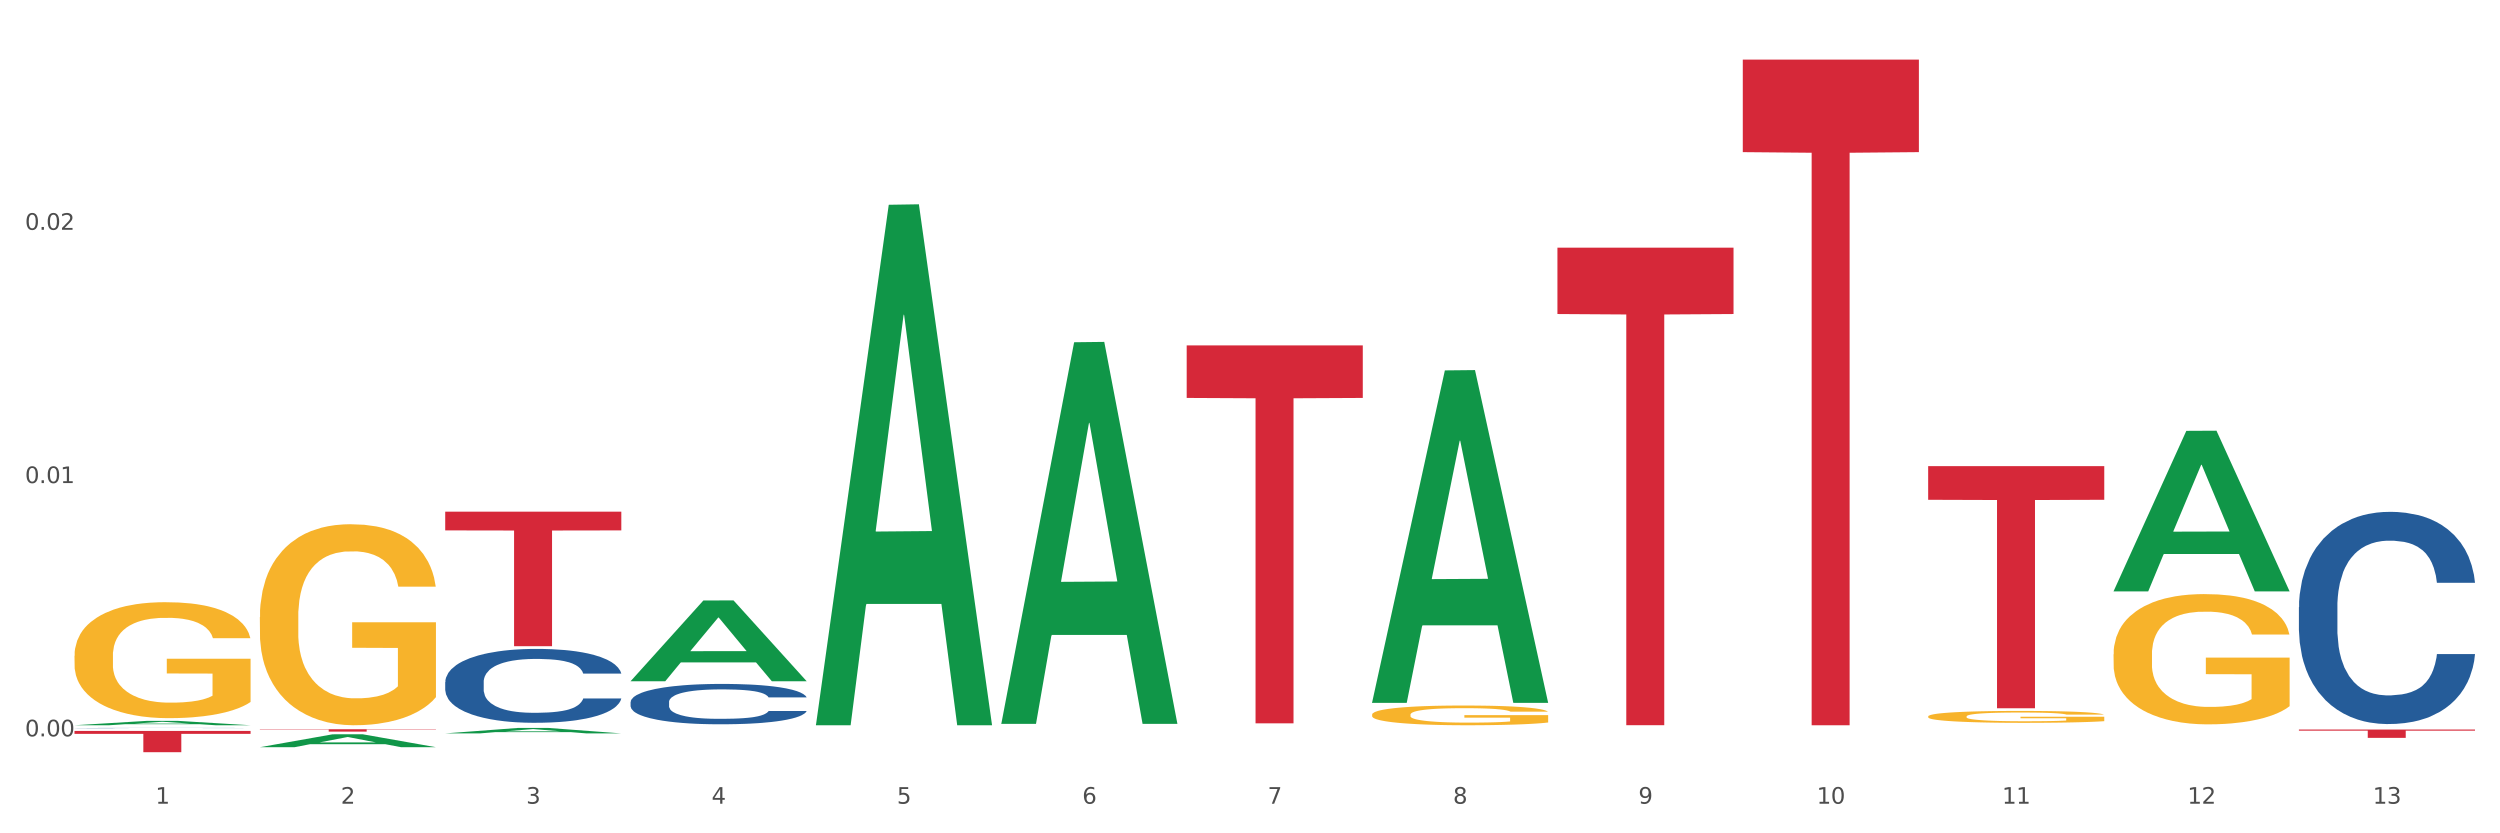 <?xml version="1.0" encoding="utf-8" standalone="no"?>
<!DOCTYPE svg PUBLIC "-//W3C//DTD SVG 1.1//EN"
  "http://www.w3.org/Graphics/SVG/1.1/DTD/svg11.dtd">
<svg xmlns:xlink="http://www.w3.org/1999/xlink" width="1080pt" height="360pt" viewBox="0 0 1080 360" xmlns="http://www.w3.org/2000/svg" version="1.1">
 <rect x="0" y="0" width="1080" height="360" fill="#333333" stroke="none"/>
 <defs>
  <style type="text/css">*{stroke-linejoin: round; stroke-linecap: butt}</style>
 </defs>
 <g id="figure_1">
  <g id="patch_1">
   <path d="M 0 360 
L 1080 360 
L 1080 0 
L 0 0 
z
" style="fill: #ffffff; stroke: #ffffff; stroke-linejoin: miter"/>
  </g>
  <g id="axes_1">
   <g id="matplotlib.axis_1">
    <g id="xtick_1">
     <g id="text_1">
      <!-- 1 -->
      <g style="fill: #4d4d4d" transform="translate(67.159 347.204) scale(0.096 -0.096)">
       <defs>
        <path id="DejaVuSans-31" d="M 794 531 
L 1825 531 
L 1825 4091 
L 703 3866 
L 703 4441 
L 1819 4666 
L 2450 4666 
L 2450 531 
L 3481 531 
L 3481 0 
L 794 0 
L 794 531 
z
" transform="scale(0.016)"/>
       </defs>
       <use xlink:href="#DejaVuSans-31"/>
      </g>
     </g>
    </g>
    <g id="xtick_2">
     <g id="text_2">
      <!-- 2 -->
      <g style="fill: #4d4d4d" transform="translate(147.238 347.204) scale(0.096 -0.096)">
       <defs>
        <path id="DejaVuSans-32" d="M 1228 531 
L 3431 531 
L 3431 0 
L 469 0 
L 469 531 
Q 828 903 1448 1529 
Q 2069 2156 2228 2338 
Q 2531 2678 2651 2914 
Q 2772 3150 2772 3378 
Q 2772 3750 2511 3984 
Q 2250 4219 1831 4219 
Q 1534 4219 1204 4116 
Q 875 4013 500 3803 
L 500 4441 
Q 881 4594 1212 4672 
Q 1544 4750 1819 4750 
Q 2544 4750 2975 4387 
Q 3406 4025 3406 3419 
Q 3406 3131 3298 2873 
Q 3191 2616 2906 2266 
Q 2828 2175 2409 1742 
Q 1991 1309 1228 531 
z
" transform="scale(0.016)"/>
       </defs>
       <use xlink:href="#DejaVuSans-32"/>
      </g>
     </g>
    </g>
    <g id="xtick_3">
     <g id="text_3">
      <!-- 3 -->
      <g style="fill: #4d4d4d" transform="translate(227.317 347.204) scale(0.096 -0.096)">
       <defs>
        <path id="DejaVuSans-33" d="M 2597 2516 
Q 3050 2419 3304 2112 
Q 3559 1806 3559 1356 
Q 3559 666 3084 287 
Q 2609 -91 1734 -91 
Q 1441 -91 1130 -33 
Q 819 25 488 141 
L 488 750 
Q 750 597 1062 519 
Q 1375 441 1716 441 
Q 2309 441 2620 675 
Q 2931 909 2931 1356 
Q 2931 1769 2642 2001 
Q 2353 2234 1838 2234 
L 1294 2234 
L 1294 2753 
L 1863 2753 
Q 2328 2753 2575 2939 
Q 2822 3125 2822 3475 
Q 2822 3834 2567 4026 
Q 2313 4219 1838 4219 
Q 1578 4219 1281 4162 
Q 984 4106 628 3988 
L 628 4550 
Q 988 4650 1302 4700 
Q 1616 4750 1894 4750 
Q 2613 4750 3031 4423 
Q 3450 4097 3450 3541 
Q 3450 3153 3228 2886 
Q 3006 2619 2597 2516 
z
" transform="scale(0.016)"/>
       </defs>
       <use xlink:href="#DejaVuSans-33"/>
      </g>
     </g>
    </g>
    <g id="xtick_4">
     <g id="text_4">
      <!-- 4 -->
      <g style="fill: #4d4d4d" transform="translate(307.396 347.204) scale(0.096 -0.096)">
       <defs>
        <path id="DejaVuSans-34" d="M 2419 4116 
L 825 1625 
L 2419 1625 
L 2419 4116 
z
M 2253 4666 
L 3047 4666 
L 3047 1625 
L 3713 1625 
L 3713 1100 
L 3047 1100 
L 3047 0 
L 2419 0 
L 2419 1100 
L 313 1100 
L 313 1709 
L 2253 4666 
z
" transform="scale(0.016)"/>
       </defs>
       <use xlink:href="#DejaVuSans-34"/>
      </g>
     </g>
    </g>
    <g id="xtick_5">
     <g id="text_5">
      <!-- 5 -->
      <g style="fill: #4d4d4d" transform="translate(387.475 347.204) scale(0.096 -0.096)">
       <defs>
        <path id="DejaVuSans-35" d="M 691 4666 
L 3169 4666 
L 3169 4134 
L 1269 4134 
L 1269 2991 
Q 1406 3038 1543 3061 
Q 1681 3084 1819 3084 
Q 2600 3084 3056 2656 
Q 3513 2228 3513 1497 
Q 3513 744 3044 326 
Q 2575 -91 1722 -91 
Q 1428 -91 1123 -41 
Q 819 9 494 109 
L 494 744 
Q 775 591 1075 516 
Q 1375 441 1709 441 
Q 2250 441 2565 725 
Q 2881 1009 2881 1497 
Q 2881 1984 2565 2268 
Q 2250 2553 1709 2553 
Q 1456 2553 1204 2497 
Q 953 2441 691 2322 
L 691 4666 
z
" transform="scale(0.016)"/>
       </defs>
       <use xlink:href="#DejaVuSans-35"/>
      </g>
     </g>
    </g>
    <g id="xtick_6">
     <g id="text_6">
      <!-- 6 -->
      <g style="fill: #4d4d4d" transform="translate(467.554 347.204) scale(0.096 -0.096)">
       <defs>
        <path id="DejaVuSans-36" d="M 2113 2584 
Q 1688 2584 1439 2293 
Q 1191 2003 1191 1497 
Q 1191 994 1439 701 
Q 1688 409 2113 409 
Q 2538 409 2786 701 
Q 3034 994 3034 1497 
Q 3034 2003 2786 2293 
Q 2538 2584 2113 2584 
z
M 3366 4563 
L 3366 3988 
Q 3128 4100 2886 4159 
Q 2644 4219 2406 4219 
Q 1781 4219 1451 3797 
Q 1122 3375 1075 2522 
Q 1259 2794 1537 2939 
Q 1816 3084 2150 3084 
Q 2853 3084 3261 2657 
Q 3669 2231 3669 1497 
Q 3669 778 3244 343 
Q 2819 -91 2113 -91 
Q 1303 -91 875 529 
Q 447 1150 447 2328 
Q 447 3434 972 4092 
Q 1497 4750 2381 4750 
Q 2619 4750 2861 4703 
Q 3103 4656 3366 4563 
z
" transform="scale(0.016)"/>
       </defs>
       <use xlink:href="#DejaVuSans-36"/>
      </g>
     </g>
    </g>
    <g id="xtick_7">
     <g id="text_7">
      <!-- 7 -->
      <g style="fill: #4d4d4d" transform="translate(547.634 347.204) scale(0.096 -0.096)">
       <defs>
        <path id="DejaVuSans-37" d="M 525 4666 
L 3525 4666 
L 3525 4397 
L 1831 0 
L 1172 0 
L 2766 4134 
L 525 4134 
L 525 4666 
z
" transform="scale(0.016)"/>
       </defs>
       <use xlink:href="#DejaVuSans-37"/>
      </g>
     </g>
    </g>
    <g id="xtick_8">
     <g id="text_8">
      <!-- 8 -->
      <g style="fill: #4d4d4d" transform="translate(627.713 347.204) scale(0.096 -0.096)">
       <defs>
        <path id="DejaVuSans-38" d="M 2034 2216 
Q 1584 2216 1326 1975 
Q 1069 1734 1069 1313 
Q 1069 891 1326 650 
Q 1584 409 2034 409 
Q 2484 409 2743 651 
Q 3003 894 3003 1313 
Q 3003 1734 2745 1975 
Q 2488 2216 2034 2216 
z
M 1403 2484 
Q 997 2584 770 2862 
Q 544 3141 544 3541 
Q 544 4100 942 4425 
Q 1341 4750 2034 4750 
Q 2731 4750 3128 4425 
Q 3525 4100 3525 3541 
Q 3525 3141 3298 2862 
Q 3072 2584 2669 2484 
Q 3125 2378 3379 2068 
Q 3634 1759 3634 1313 
Q 3634 634 3220 271 
Q 2806 -91 2034 -91 
Q 1263 -91 848 271 
Q 434 634 434 1313 
Q 434 1759 690 2068 
Q 947 2378 1403 2484 
z
M 1172 3481 
Q 1172 3119 1398 2916 
Q 1625 2713 2034 2713 
Q 2441 2713 2670 2916 
Q 2900 3119 2900 3481 
Q 2900 3844 2670 4047 
Q 2441 4250 2034 4250 
Q 1625 4250 1398 4047 
Q 1172 3844 1172 3481 
z
" transform="scale(0.016)"/>
       </defs>
       <use xlink:href="#DejaVuSans-38"/>
      </g>
     </g>
    </g>
    <g id="xtick_9">
     <g id="text_9">
      <!-- 9 -->
      <g style="fill: #4d4d4d" transform="translate(707.792 347.204) scale(0.096 -0.096)">
       <defs>
        <path id="DejaVuSans-39" d="M 703 97 
L 703 672 
Q 941 559 1184 500 
Q 1428 441 1663 441 
Q 2288 441 2617 861 
Q 2947 1281 2994 2138 
Q 2813 1869 2534 1725 
Q 2256 1581 1919 1581 
Q 1219 1581 811 2004 
Q 403 2428 403 3163 
Q 403 3881 828 4315 
Q 1253 4750 1959 4750 
Q 2769 4750 3195 4129 
Q 3622 3509 3622 2328 
Q 3622 1225 3098 567 
Q 2575 -91 1691 -91 
Q 1453 -91 1209 -44 
Q 966 3 703 97 
z
M 1959 2075 
Q 2384 2075 2632 2365 
Q 2881 2656 2881 3163 
Q 2881 3666 2632 3958 
Q 2384 4250 1959 4250 
Q 1534 4250 1286 3958 
Q 1038 3666 1038 3163 
Q 1038 2656 1286 2365 
Q 1534 2075 1959 2075 
z
" transform="scale(0.016)"/>
       </defs>
       <use xlink:href="#DejaVuSans-39"/>
      </g>
     </g>
    </g>
    <g id="xtick_10">
     <g id="text_10">
      <!-- 10 -->
      <g style="fill: #4d4d4d" transform="translate(784.817 347.204) scale(0.096 -0.096)">
       <defs>
        <path id="DejaVuSans-30" d="M 2034 4250 
Q 1547 4250 1301 3770 
Q 1056 3291 1056 2328 
Q 1056 1369 1301 889 
Q 1547 409 2034 409 
Q 2525 409 2770 889 
Q 3016 1369 3016 2328 
Q 3016 3291 2770 3770 
Q 2525 4250 2034 4250 
z
M 2034 4750 
Q 2819 4750 3233 4129 
Q 3647 3509 3647 2328 
Q 3647 1150 3233 529 
Q 2819 -91 2034 -91 
Q 1250 -91 836 529 
Q 422 1150 422 2328 
Q 422 3509 836 4129 
Q 1250 4750 2034 4750 
z
" transform="scale(0.016)"/>
       </defs>
       <use xlink:href="#DejaVuSans-31"/>
       <use xlink:href="#DejaVuSans-30" transform="translate(63.623 0)"/>
      </g>
     </g>
    </g>
    <g id="xtick_11">
     <g id="text_11">
      <!-- 11 -->
      <g style="fill: #4d4d4d" transform="translate(864.896 347.204) scale(0.096 -0.096)">
       <use xlink:href="#DejaVuSans-31"/>
       <use xlink:href="#DejaVuSans-31" transform="translate(63.623 0)"/>
      </g>
     </g>
    </g>
    <g id="xtick_12">
     <g id="text_12">
      <!-- 12 -->
      <g style="fill: #4d4d4d" transform="translate(944.975 347.204) scale(0.096 -0.096)">
       <use xlink:href="#DejaVuSans-31"/>
       <use xlink:href="#DejaVuSans-32" transform="translate(63.623 0)"/>
      </g>
     </g>
    </g>
    <g id="xtick_13">
     <g id="text_13">
      <!-- 13 -->
      <g style="fill: #4d4d4d" transform="translate(1025.054 347.204) scale(0.096 -0.096)">
       <use xlink:href="#DejaVuSans-31"/>
       <use xlink:href="#DejaVuSans-33" transform="translate(63.623 0)"/>
      </g>
     </g>
    </g>
    <g id="xtick_14"/>
    <g id="xtick_15"/>
    <g id="xtick_16"/>
    <g id="xtick_17"/>
    <g id="xtick_18"/>
    <g id="xtick_19"/>
    <g id="xtick_20"/>
    <g id="xtick_21"/>
    <g id="xtick_22"/>
    <g id="xtick_23"/>
    <g id="xtick_24"/>
    <g id="xtick_25"/>
   </g>
   <g id="matplotlib.axis_2">
    <g id="ytick_1">
     <g id="text_14">
      <!-- 0.00 -->
      <g style="fill: #4d4d4d" transform="translate(10.8 318.111) scale(0.096 -0.096)">
       <defs>
        <path id="DejaVuSans-2e" d="M 684 794 
L 1344 794 
L 1344 0 
L 684 0 
L 684 794 
z
" transform="scale(0.016)"/>
       </defs>
       <use xlink:href="#DejaVuSans-30"/>
       <use xlink:href="#DejaVuSans-2e" transform="translate(63.623 0)"/>
       <use xlink:href="#DejaVuSans-30" transform="translate(95.41 0)"/>
       <use xlink:href="#DejaVuSans-30" transform="translate(159.033 0)"/>
      </g>
     </g>
    </g>
    <g id="ytick_2">
     <g id="text_15">
      <!-- 0.01 -->
      <g style="fill: #4d4d4d" transform="translate(10.8 208.692) scale(0.096 -0.096)">
       <use xlink:href="#DejaVuSans-30"/>
       <use xlink:href="#DejaVuSans-2e" transform="translate(63.623 0)"/>
       <use xlink:href="#DejaVuSans-30" transform="translate(95.41 0)"/>
       <use xlink:href="#DejaVuSans-31" transform="translate(159.033 0)"/>
      </g>
     </g>
    </g>
    <g id="ytick_3">
     <g id="text_16">
      <!-- 0.02 -->
      <g style="fill: #4d4d4d" transform="translate(10.8 99.273) scale(0.096 -0.096)">
       <use xlink:href="#DejaVuSans-30"/>
       <use xlink:href="#DejaVuSans-2e" transform="translate(63.623 0)"/>
       <use xlink:href="#DejaVuSans-30" transform="translate(95.41 0)"/>
       <use xlink:href="#DejaVuSans-32" transform="translate(159.033 0)"/>
      </g>
     </g>
    </g>
    <g id="ytick_4"/>
    <g id="ytick_5"/>
    <g id="ytick_6"/>
   </g>
   <g id="PolyCollection_1">
    <path d="M 32.175 313.306 
L 32.253 313.304 
L 63.625 311.405 
L 76.644 311.403 
L 108.25 313.309 
L 93.192 313.309 
L 86.369 312.865 
L 53.978 312.865 
L 53.743 312.873 
L 47.155 313.309 
L 32.175 313.309 
L 32.175 313.306 
L 58.056 312.6 
L 82.291 312.599 
L 70.291 311.809 
L 70.134 311.806 
L 69.977 311.811 
L 57.978 312.599 
L 58.056 312.6 
L 32.175 313.306 
z
" clip-path="url(#p0a2e2fbd18)" style="fill: #109648"/>
    <path d="M 272.412 303.289 
L 272.502 303.273 
L 272.502 302.827 
L 272.772 302.222 
L 273.761 301.107 
L 275.02 300.263 
L 277.178 299.276 
L 278.347 298.862 
L 279.876 298.4 
L 283.023 297.651 
L 286.62 297.014 
L 289.138 296.664 
L 291.027 296.441 
L 295.253 296.043 
L 297.681 295.868 
L 300.199 295.724 
L 302.357 295.629 
L 305.954 295.517 
L 308.831 295.47 
L 312.159 295.454 
L 314.946 295.47 
L 318.633 295.533 
L 324.028 295.724 
L 326.097 295.836 
L 328.884 296.027 
L 331.762 296.282 
L 334.1 296.537 
L 336.798 296.903 
L 339.585 297.381 
L 342.283 297.986 
L 344.171 298.543 
L 345.7 299.133 
L 347.049 299.849 
L 348.038 300.63 
L 348.488 301.283 
L 332.032 301.283 
L 331.582 300.693 
L 330.683 300.056 
L 329.784 299.626 
L 328.794 299.276 
L 327.266 298.878 
L 325.917 298.623 
L 323.669 298.32 
L 321.601 298.129 
L 319.892 298.018 
L 317.824 297.922 
L 313.418 297.827 
L 310.27 297.827 
L 308.292 297.859 
L 305.864 297.938 
L 303.796 298.05 
L 301.368 298.241 
L 299.479 298.448 
L 297.591 298.719 
L 296.512 298.91 
L 294.893 299.26 
L 293.814 299.547 
L 292.375 300.04 
L 291.566 300.391 
L 290.127 301.299 
L 289.498 301.967 
L 289.228 302.429 
L 289.048 302.939 
L 289.048 305.423 
L 289.588 306.538 
L 290.037 307.016 
L 290.757 307.558 
L 292.106 308.258 
L 294.084 308.943 
L 296.152 309.437 
L 297.861 309.739 
L 299.479 309.962 
L 301.098 310.138 
L 303.076 310.297 
L 304.695 310.392 
L 307.123 310.488 
L 310 310.536 
L 312.249 310.536 
L 316.835 310.456 
L 318.903 310.376 
L 320.881 310.265 
L 323.039 310.09 
L 324.748 309.899 
L 325.737 309.755 
L 327.356 309.453 
L 328.615 309.134 
L 329.694 308.768 
L 330.413 308.449 
L 331.222 307.972 
L 331.852 307.43 
L 332.032 307.143 
L 348.488 307.143 
L 348.128 307.717 
L 347.498 308.274 
L 346.24 309.023 
L 345.25 309.453 
L 343.722 309.978 
L 342.103 310.424 
L 339.855 310.918 
L 337.787 311.284 
L 335.629 311.603 
L 333.291 311.889 
L 329.064 312.288 
L 327.535 312.399 
L 324.298 312.59 
L 321.78 312.702 
L 318.094 312.813 
L 314.317 312.877 
L 310.36 312.893 
L 306.853 312.861 
L 302.986 312.765 
L 300.558 312.67 
L 297.861 312.527 
L 294.713 312.304 
L 291.746 312.033 
L 288.958 311.714 
L 286.351 311.348 
L 283.923 310.934 
L 280.775 310.249 
L 278.437 309.58 
L 276.729 308.959 
L 275.56 308.434 
L 274.391 307.765 
L 273.761 307.303 
L 272.772 306.188 
L 272.412 305.153 
L 272.412 303.289 
z
" clip-path="url(#p0a2e2fbd18)" style="fill: #255c99"/>
    <path d="M 993.125 262.307 
L 993.215 262.223 
L 993.215 259.879 
L 993.485 256.697 
L 994.474 250.836 
L 995.733 246.398 
L 997.891 241.207 
L 999.06 239.03 
L 1000.588 236.602 
L 1003.736 232.667 
L 1007.333 229.318 
L 1009.851 227.476 
L 1011.739 226.303 
L 1015.965 224.21 
L 1018.393 223.289 
L 1020.911 222.536 
L 1023.069 222.033 
L 1026.666 221.447 
L 1029.544 221.196 
L 1032.871 221.112 
L 1035.659 221.196 
L 1039.345 221.531 
L 1044.741 222.536 
L 1046.809 223.122 
L 1049.597 224.126 
L 1052.474 225.466 
L 1054.812 226.806 
L 1057.51 228.732 
L 1060.298 231.243 
L 1062.995 234.425 
L 1064.884 237.356 
L 1066.412 240.454 
L 1067.761 244.221 
L 1068.75 248.324 
L 1069.2 251.757 
L 1052.744 251.757 
L 1052.294 248.659 
L 1051.395 245.31 
L 1050.496 243.049 
L 1049.507 241.207 
L 1047.978 239.114 
L 1046.629 237.774 
L 1044.381 236.183 
L 1042.313 235.179 
L 1040.604 234.593 
L 1038.536 234.09 
L 1034.13 233.588 
L 1030.983 233.588 
L 1029.004 233.755 
L 1026.576 234.174 
L 1024.508 234.76 
L 1022.08 235.765 
L 1020.192 236.853 
L 1018.303 238.277 
L 1017.224 239.281 
L 1015.606 241.123 
L 1014.527 242.63 
L 1013.088 245.226 
L 1012.278 247.068 
L 1010.84 251.841 
L 1010.21 255.357 
L 1009.94 257.785 
L 1009.761 260.465 
L 1009.761 273.526 
L 1010.3 279.387 
L 1010.75 281.899 
L 1011.469 284.746 
L 1012.818 288.43 
L 1014.796 292.03 
L 1016.865 294.626 
L 1018.573 296.217 
L 1020.192 297.389 
L 1021.81 298.31 
L 1023.789 299.147 
L 1025.407 299.65 
L 1027.835 300.152 
L 1030.713 300.403 
L 1032.961 300.403 
L 1037.547 299.984 
L 1039.615 299.566 
L 1041.594 298.98 
L 1043.752 298.059 
L 1045.46 297.054 
L 1046.449 296.3 
L 1048.068 294.71 
L 1049.327 293.035 
L 1050.406 291.109 
L 1051.125 289.435 
L 1051.935 286.923 
L 1052.564 284.076 
L 1052.744 282.569 
L 1069.2 282.569 
L 1068.84 285.583 
L 1068.211 288.514 
L 1066.952 292.449 
L 1065.963 294.71 
L 1064.434 297.473 
L 1062.815 299.817 
L 1060.567 302.413 
L 1058.499 304.338 
L 1056.341 306.013 
L 1054.003 307.52 
L 1049.777 309.613 
L 1048.248 310.199 
L 1045.011 311.204 
L 1042.493 311.79 
L 1038.806 312.376 
L 1035.029 312.711 
L 1031.072 312.795 
L 1027.565 312.627 
L 1023.699 312.125 
L 1021.271 311.623 
L 1018.573 310.869 
L 1015.426 309.697 
L 1012.458 308.274 
L 1009.671 306.599 
L 1007.063 304.673 
L 1004.635 302.496 
L 1001.488 298.896 
L 999.15 295.379 
L 997.441 292.114 
L 996.272 289.351 
L 995.103 285.834 
L 994.474 283.406 
L 993.485 277.545 
L 993.125 272.103 
L 993.125 262.307 
z
" clip-path="url(#p0a2e2fbd18)" style="fill: #255c99"/>
    <path d="M 32.175 283.299 
L 32.265 283.253 
L 32.265 281.606 
L 32.444 280.188 
L 33.343 276.756 
L 34.69 273.92 
L 35.678 272.41 
L 36.666 271.174 
L 37.833 269.939 
L 39.271 268.658 
L 41.875 266.782 
L 43.492 265.821 
L 45.468 264.815 
L 49.061 263.351 
L 51.665 262.527 
L 54.36 261.841 
L 58.761 261.017 
L 61.635 260.651 
L 64.689 260.377 
L 68.371 260.194 
L 71.156 260.148 
L 77.263 260.285 
L 82.473 260.697 
L 84.988 261.017 
L 88.221 261.566 
L 89.927 261.932 
L 92.712 262.664 
L 95.586 263.625 
L 97.562 264.449 
L 100.526 266.004 
L 102.771 267.56 
L 104.837 269.482 
L 105.915 270.808 
L 106.723 272.044 
L 107.442 273.462 
L 108.16 275.704 
L 91.993 275.704 
L 91.365 274.103 
L 90.377 272.593 
L 88.939 271.129 
L 87.682 270.214 
L 85.526 269.07 
L 83.55 268.338 
L 81.485 267.789 
L 78.97 267.331 
L 76.994 267.102 
L 74.209 266.919 
L 68.731 266.965 
L 65.048 267.331 
L 62.533 267.789 
L 60.917 268.2 
L 59.479 268.658 
L 57.863 269.299 
L 55.977 270.259 
L 54.629 271.129 
L 53.282 272.227 
L 52.204 273.325 
L 51.216 274.606 
L 50.408 275.979 
L 49.779 277.397 
L 49.24 279.136 
L 48.791 282.018 
L 48.791 288.286 
L 48.971 289.705 
L 49.42 291.581 
L 49.959 292.999 
L 50.857 294.692 
L 51.665 295.836 
L 53.192 297.483 
L 54.899 298.855 
L 56.246 299.725 
L 57.593 300.457 
L 59.929 301.463 
L 62.533 302.287 
L 64.779 302.79 
L 67.832 303.248 
L 69.898 303.431 
L 71.695 303.522 
L 76.096 303.522 
L 79.239 303.385 
L 82.742 303.065 
L 85.437 302.653 
L 87.682 302.15 
L 90.197 301.326 
L 91.814 300.548 
L 91.814 290.986 
L 72.054 290.94 
L 72.054 284.58 
L 108.25 284.58 
L 108.25 303.248 
L 106.723 304.209 
L 105.017 305.078 
L 103.22 305.856 
L 100.526 306.817 
L 97.292 307.732 
L 94.418 308.372 
L 91.365 308.921 
L 87.772 309.425 
L 83.101 309.882 
L 80.227 310.065 
L 76.635 310.202 
L 72.413 310.248 
L 68.731 310.157 
L 65.138 309.928 
L 61.366 309.516 
L 57.683 308.921 
L 54.899 308.326 
L 52.114 307.594 
L 49.15 306.634 
L 46.815 305.719 
L 45.019 304.895 
L 43.043 303.843 
L 40.887 302.47 
L 39.271 301.235 
L 37.833 299.954 
L 36.307 298.306 
L 35.229 296.888 
L 34.151 295.104 
L 33.522 293.777 
L 32.804 291.718 
L 32.265 288.835 
L 32.175 283.299 
z
" clip-path="url(#p0a2e2fbd18)" style="fill: #f7b32b"/>
    <path d="M 112.254 266.595 
L 112.344 266.515 
L 112.344 263.66 
L 112.524 261.201 
L 113.422 255.253 
L 114.769 250.336 
L 115.757 247.718 
L 116.745 245.577 
L 117.913 243.436 
L 119.35 241.215 
L 121.954 237.963 
L 123.571 236.298 
L 125.547 234.553 
L 129.14 232.015 
L 131.744 230.587 
L 134.439 229.397 
L 138.84 227.97 
L 141.714 227.335 
L 144.768 226.859 
L 148.45 226.542 
L 151.235 226.463 
L 157.342 226.701 
L 162.552 227.415 
L 165.067 227.97 
L 168.3 228.922 
L 170.007 229.556 
L 172.791 230.825 
L 175.665 232.491 
L 177.641 233.918 
L 180.605 236.615 
L 182.85 239.311 
L 184.916 242.643 
L 185.994 244.943 
L 186.802 247.084 
L 187.521 249.543 
L 188.24 253.429 
L 172.072 253.429 
L 171.444 250.653 
L 170.456 248.036 
L 169.019 245.498 
L 167.761 243.912 
L 165.606 241.929 
L 163.63 240.66 
L 161.564 239.708 
L 159.049 238.915 
L 157.073 238.518 
L 154.289 238.201 
L 148.81 238.28 
L 145.127 238.915 
L 142.612 239.708 
L 140.996 240.422 
L 139.559 241.215 
L 137.942 242.325 
L 136.056 243.991 
L 134.708 245.498 
L 133.361 247.401 
L 132.283 249.305 
L 131.295 251.525 
L 130.487 253.905 
L 129.858 256.363 
L 129.319 259.377 
L 128.87 264.374 
L 128.87 275.24 
L 129.05 277.698 
L 129.499 280.95 
L 130.038 283.409 
L 130.936 286.343 
L 131.744 288.326 
L 133.271 291.181 
L 134.978 293.561 
L 136.325 295.068 
L 137.672 296.337 
L 140.008 298.081 
L 142.612 299.509 
L 144.858 300.382 
L 147.912 301.175 
L 149.977 301.492 
L 151.774 301.651 
L 156.175 301.651 
L 159.318 301.413 
L 162.821 300.857 
L 165.516 300.144 
L 167.761 299.271 
L 170.276 297.844 
L 171.893 296.495 
L 171.893 279.919 
L 152.133 279.84 
L 152.133 268.815 
L 188.329 268.815 
L 188.329 301.175 
L 186.802 302.84 
L 185.096 304.347 
L 183.3 305.695 
L 180.605 307.361 
L 177.372 308.947 
L 174.497 310.058 
L 171.444 311.009 
L 167.851 311.882 
L 163.181 312.675 
L 160.306 312.992 
L 156.714 313.23 
L 152.492 313.309 
L 148.81 313.151 
L 145.217 312.754 
L 141.445 312.04 
L 137.762 311.009 
L 134.978 309.978 
L 132.194 308.709 
L 129.23 307.044 
L 126.894 305.457 
L 125.098 304.03 
L 123.122 302.206 
L 120.966 299.826 
L 119.35 297.685 
L 117.913 295.464 
L 116.386 292.609 
L 115.308 290.15 
L 114.23 287.057 
L 113.601 284.757 
L 112.883 281.188 
L 112.344 276.191 
L 112.254 266.595 
z
" clip-path="url(#p0a2e2fbd18)" style="fill: #f7b32b"/>
    <path d="M 592.729 308.724 
L 592.819 308.716 
L 592.819 308.436 
L 592.999 308.194 
L 593.897 307.61 
L 595.244 307.128 
L 596.232 306.871 
L 597.22 306.661 
L 598.388 306.45 
L 599.825 306.232 
L 602.429 305.913 
L 604.046 305.75 
L 606.022 305.578 
L 609.615 305.329 
L 612.219 305.189 
L 614.914 305.072 
L 619.315 304.932 
L 622.189 304.87 
L 625.243 304.823 
L 628.925 304.792 
L 631.71 304.784 
L 637.817 304.808 
L 643.027 304.878 
L 645.542 304.932 
L 648.775 305.026 
L 650.482 305.088 
L 653.266 305.212 
L 656.14 305.376 
L 658.116 305.516 
L 661.08 305.781 
L 663.325 306.045 
L 665.391 306.372 
L 666.469 306.598 
L 667.277 306.808 
L 667.996 307.05 
L 668.714 307.431 
L 652.547 307.431 
L 651.919 307.159 
L 650.931 306.902 
L 649.494 306.653 
L 648.236 306.497 
L 646.08 306.302 
L 644.105 306.178 
L 642.039 306.084 
L 639.524 306.007 
L 637.548 305.968 
L 634.764 305.936 
L 629.285 305.944 
L 625.602 306.007 
L 623.087 306.084 
L 621.471 306.154 
L 620.033 306.232 
L 618.417 306.341 
L 616.531 306.505 
L 615.183 306.653 
L 613.836 306.84 
L 612.758 307.026 
L 611.77 307.244 
L 610.962 307.478 
L 610.333 307.719 
L 609.794 308.015 
L 609.345 308.506 
L 609.345 309.572 
L 609.525 309.814 
L 609.974 310.133 
L 610.513 310.374 
L 611.411 310.662 
L 612.219 310.857 
L 613.746 311.137 
L 615.453 311.371 
L 616.8 311.519 
L 618.147 311.643 
L 620.483 311.815 
L 623.087 311.955 
L 625.333 312.04 
L 628.386 312.118 
L 630.452 312.149 
L 632.249 312.165 
L 636.65 312.165 
L 639.793 312.142 
L 643.296 312.087 
L 645.991 312.017 
L 648.236 311.931 
L 650.751 311.791 
L 652.368 311.659 
L 652.368 310.032 
L 632.608 310.024 
L 632.608 308.942 
L 668.804 308.942 
L 668.804 312.118 
L 667.277 312.282 
L 665.571 312.43 
L 663.774 312.562 
L 661.08 312.725 
L 657.847 312.881 
L 654.972 312.99 
L 651.919 313.084 
L 648.326 313.169 
L 643.655 313.247 
L 640.781 313.278 
L 637.189 313.302 
L 632.967 313.309 
L 629.285 313.294 
L 625.692 313.255 
L 621.92 313.185 
L 618.237 313.084 
L 615.453 312.982 
L 612.668 312.858 
L 609.705 312.694 
L 607.369 312.539 
L 605.573 312.398 
L 603.597 312.219 
L 601.441 311.986 
L 599.825 311.776 
L 598.388 311.558 
L 596.861 311.277 
L 595.783 311.036 
L 594.705 310.732 
L 594.076 310.507 
L 593.358 310.156 
L 592.819 309.666 
L 592.729 308.724 
z
" clip-path="url(#p0a2e2fbd18)" style="fill: #f7b32b"/>
    <path d="M 832.967 309.499 
L 833.056 309.494 
L 833.056 309.325 
L 833.236 309.179 
L 834.134 308.827 
L 835.481 308.535 
L 836.469 308.38 
L 837.457 308.253 
L 838.625 308.126 
L 840.062 307.995 
L 842.667 307.802 
L 844.283 307.703 
L 846.259 307.6 
L 849.852 307.449 
L 852.457 307.365 
L 855.151 307.294 
L 859.552 307.21 
L 862.427 307.172 
L 865.48 307.144 
L 869.163 307.125 
L 871.947 307.12 
L 878.055 307.134 
L 883.264 307.177 
L 885.779 307.21 
L 889.012 307.266 
L 890.719 307.304 
L 893.503 307.379 
L 896.377 307.478 
L 898.353 307.562 
L 901.317 307.722 
L 903.563 307.882 
L 905.629 308.079 
L 906.706 308.216 
L 907.515 308.343 
L 908.233 308.488 
L 908.952 308.719 
L 892.785 308.719 
L 892.156 308.554 
L 891.168 308.399 
L 889.731 308.249 
L 888.474 308.154 
L 886.318 308.037 
L 884.342 307.962 
L 882.276 307.905 
L 879.761 307.858 
L 877.785 307.835 
L 875.001 307.816 
L 869.522 307.821 
L 865.84 307.858 
L 863.325 307.905 
L 861.708 307.948 
L 860.271 307.995 
L 858.654 308.06 
L 856.768 308.159 
L 855.421 308.249 
L 854.074 308.361 
L 852.996 308.474 
L 852.008 308.606 
L 851.199 308.747 
L 850.571 308.893 
L 850.032 309.071 
L 849.583 309.367 
L 849.583 310.011 
L 849.762 310.157 
L 850.211 310.35 
L 850.75 310.496 
L 851.648 310.67 
L 852.457 310.787 
L 853.984 310.956 
L 855.69 311.097 
L 857.038 311.187 
L 858.385 311.262 
L 860.72 311.365 
L 863.325 311.45 
L 865.57 311.502 
L 868.624 311.549 
L 870.69 311.567 
L 872.486 311.577 
L 876.887 311.577 
L 880.031 311.563 
L 883.534 311.53 
L 886.228 311.487 
L 888.474 311.436 
L 890.988 311.351 
L 892.605 311.271 
L 892.605 310.289 
L 872.845 310.284 
L 872.845 309.631 
L 909.042 309.631 
L 909.042 311.549 
L 907.515 311.647 
L 905.808 311.737 
L 904.012 311.817 
L 901.317 311.915 
L 898.084 312.009 
L 895.21 312.075 
L 892.156 312.132 
L 888.563 312.183 
L 883.893 312.23 
L 881.019 312.249 
L 877.426 312.263 
L 873.205 312.268 
L 869.522 312.258 
L 865.929 312.235 
L 862.157 312.193 
L 858.475 312.132 
L 855.69 312.07 
L 852.906 311.995 
L 849.942 311.896 
L 847.607 311.802 
L 845.81 311.718 
L 843.834 311.61 
L 841.679 311.469 
L 840.062 311.342 
L 838.625 311.21 
L 837.098 311.041 
L 836.02 310.895 
L 834.942 310.712 
L 834.314 310.575 
L 833.595 310.364 
L 833.056 310.068 
L 832.967 309.499 
z
" clip-path="url(#p0a2e2fbd18)" style="fill: #f7b32b"/>
    <path d="M 913.046 282.653 
L 913.135 282.602 
L 913.135 280.752 
L 913.315 279.158 
L 914.213 275.304 
L 915.561 272.117 
L 916.549 270.421 
L 917.537 269.033 
L 918.704 267.645 
L 920.141 266.206 
L 922.746 264.099 
L 924.363 263.02 
L 926.339 261.889 
L 929.931 260.244 
L 932.536 259.319 
L 935.231 258.548 
L 939.632 257.623 
L 942.506 257.212 
L 945.559 256.903 
L 949.242 256.698 
L 952.026 256.646 
L 958.134 256.8 
L 963.343 257.263 
L 965.858 257.623 
L 969.092 258.24 
L 970.798 258.651 
L 973.582 259.473 
L 976.457 260.553 
L 978.433 261.478 
L 981.397 263.225 
L 983.642 264.973 
L 985.708 267.131 
L 986.786 268.622 
L 987.594 270.01 
L 988.312 271.603 
L 989.031 274.121 
L 972.864 274.121 
L 972.235 272.323 
L 971.247 270.626 
L 969.81 268.982 
L 968.553 267.954 
L 966.397 266.669 
L 964.421 265.846 
L 962.355 265.23 
L 959.84 264.716 
L 957.864 264.459 
L 955.08 264.253 
L 949.601 264.305 
L 945.919 264.716 
L 943.404 265.23 
L 941.787 265.692 
L 940.35 266.206 
L 938.733 266.926 
L 936.847 268.005 
L 935.5 268.982 
L 934.153 270.215 
L 933.075 271.449 
L 932.087 272.888 
L 931.279 274.43 
L 930.65 276.023 
L 930.111 277.976 
L 929.662 281.214 
L 929.662 288.256 
L 929.841 289.849 
L 930.291 291.956 
L 930.829 293.55 
L 931.728 295.451 
L 932.536 296.736 
L 934.063 298.587 
L 935.769 300.129 
L 937.117 301.105 
L 938.464 301.927 
L 940.799 303.058 
L 943.404 303.983 
L 945.649 304.549 
L 948.703 305.063 
L 950.769 305.268 
L 952.565 305.371 
L 956.966 305.371 
L 960.11 305.217 
L 963.613 304.857 
L 966.307 304.395 
L 968.553 303.829 
L 971.068 302.904 
L 972.684 302.03 
L 972.684 291.288 
L 952.925 291.237 
L 952.925 284.093 
L 989.121 284.093 
L 989.121 305.063 
L 987.594 306.142 
L 985.887 307.119 
L 984.091 307.992 
L 981.397 309.072 
L 978.163 310.1 
L 975.289 310.819 
L 972.235 311.436 
L 968.643 312.001 
L 963.972 312.515 
L 961.098 312.721 
L 957.505 312.875 
L 953.284 312.927 
L 949.601 312.824 
L 946.009 312.567 
L 942.236 312.104 
L 938.554 311.436 
L 935.769 310.768 
L 932.985 309.945 
L 930.021 308.866 
L 927.686 307.838 
L 925.89 306.913 
L 923.914 305.731 
L 921.758 304.189 
L 920.141 302.801 
L 918.704 301.362 
L 917.177 299.512 
L 916.099 297.918 
L 915.022 295.914 
L 914.393 294.423 
L 913.674 292.111 
L 913.135 288.872 
L 913.046 282.653 
z
" clip-path="url(#p0a2e2fbd18)" style="fill: #f7b32b"/>
    <path d="M 32.175 315.75 
L 108.25 315.75 
L 108.25 317.029 
L 78.325 317.037 
L 78.325 324.95 
L 61.92 324.95 
L 61.92 317.037 
L 32.175 317.029 
L 32.175 315.759 
L 32.175 315.75 
z
" clip-path="url(#p0a2e2fbd18)" style="fill: #d62839"/>
    <path d="M 112.254 315.031 
L 188.329 315.031 
L 188.329 315.174 
L 158.404 315.175 
L 158.404 316.058 
L 141.999 316.058 
L 141.999 315.175 
L 112.254 315.174 
L 112.254 315.032 
L 112.254 315.031 
z
" clip-path="url(#p0a2e2fbd18)" style="fill: #d62839"/>
    <path d="M 192.333 221.053 
L 268.408 221.053 
L 268.408 229.13 
L 238.483 229.184 
L 238.483 279.171 
L 222.078 279.171 
L 222.078 229.184 
L 192.333 229.13 
L 192.333 221.108 
L 192.333 221.053 
z
" clip-path="url(#p0a2e2fbd18)" style="fill: #d62839"/>
    <path d="M 512.65 149.215 
L 588.725 149.215 
L 588.725 171.905 
L 558.8 172.058 
L 558.8 312.487 
L 542.395 312.487 
L 542.395 172.058 
L 512.65 171.905 
L 512.65 149.368 
L 512.65 149.215 
z
" clip-path="url(#p0a2e2fbd18)" style="fill: #d62839"/>
    <path d="M 672.808 106.987 
L 748.883 106.987 
L 748.883 135.658 
L 718.958 135.851 
L 718.958 313.297 
L 702.553 313.297 
L 702.553 135.851 
L 672.808 135.658 
L 672.808 107.181 
L 672.808 106.987 
z
" clip-path="url(#p0a2e2fbd18)" style="fill: #d62839"/>
    <path d="M 752.887 25.759 
L 828.963 25.759 
L 828.963 65.719 
L 799.037 65.989 
L 799.037 313.309 
L 782.632 313.309 
L 782.632 65.989 
L 752.887 65.719 
L 752.887 26.029 
L 752.887 25.759 
z
" clip-path="url(#p0a2e2fbd18)" style="fill: #d62839"/>
    <path d="M 832.967 201.374 
L 909.042 201.374 
L 909.042 215.908 
L 879.116 216.007 
L 879.116 305.965 
L 862.712 305.965 
L 862.712 216.007 
L 832.967 215.908 
L 832.967 201.472 
L 832.967 201.374 
z
" clip-path="url(#p0a2e2fbd18)" style="fill: #d62839"/>
    <path d="M 192.333 294.668 
L 192.423 294.639 
L 192.423 293.823 
L 192.693 292.715 
L 193.682 290.674 
L 194.941 289.129 
L 197.099 287.322 
L 198.268 286.564 
L 199.797 285.719 
L 202.944 284.348 
L 206.541 283.182 
L 209.059 282.541 
L 210.947 282.133 
L 215.174 281.404 
L 217.602 281.083 
L 220.12 280.821 
L 222.278 280.646 
L 225.875 280.442 
L 228.752 280.355 
L 232.079 280.326 
L 234.867 280.355 
L 238.554 280.471 
L 243.949 280.821 
L 246.018 281.025 
L 248.805 281.375 
L 251.683 281.841 
L 254.021 282.308 
L 256.718 282.978 
L 259.506 283.853 
L 262.204 284.961 
L 264.092 285.981 
L 265.621 287.06 
L 266.97 288.371 
L 267.959 289.8 
L 268.408 290.995 
L 251.953 290.995 
L 251.503 289.916 
L 250.604 288.75 
L 249.704 287.963 
L 248.715 287.322 
L 247.187 286.593 
L 245.838 286.127 
L 243.59 285.573 
L 241.521 285.223 
L 239.813 285.019 
L 237.745 284.844 
L 233.338 284.669 
L 230.191 284.669 
L 228.213 284.727 
L 225.785 284.873 
L 223.717 285.077 
L 221.289 285.427 
L 219.4 285.806 
L 217.512 286.302 
L 216.433 286.651 
L 214.814 287.293 
L 213.735 287.817 
L 212.296 288.721 
L 211.487 289.362 
L 210.048 291.024 
L 209.419 292.248 
L 209.149 293.094 
L 208.969 294.027 
L 208.969 298.574 
L 209.509 300.615 
L 209.958 301.489 
L 210.678 302.481 
L 212.027 303.763 
L 214.005 305.017 
L 216.073 305.921 
L 217.782 306.474 
L 219.4 306.883 
L 221.019 307.203 
L 222.997 307.495 
L 224.616 307.67 
L 227.044 307.845 
L 229.921 307.932 
L 232.169 307.932 
L 236.755 307.786 
L 238.824 307.64 
L 240.802 307.436 
L 242.96 307.116 
L 244.669 306.766 
L 245.658 306.504 
L 247.276 305.95 
L 248.535 305.367 
L 249.615 304.696 
L 250.334 304.113 
L 251.143 303.239 
L 251.773 302.247 
L 251.953 301.723 
L 268.408 301.723 
L 268.049 302.772 
L 267.419 303.792 
L 266.16 305.163 
L 265.171 305.95 
L 263.643 306.912 
L 262.024 307.728 
L 259.776 308.632 
L 257.708 309.302 
L 255.549 309.885 
L 253.211 310.41 
L 248.985 311.139 
L 247.456 311.343 
L 244.219 311.693 
L 241.701 311.897 
L 238.014 312.101 
L 234.238 312.217 
L 230.281 312.246 
L 226.774 312.188 
L 222.907 312.013 
L 220.479 311.838 
L 217.782 311.576 
L 214.634 311.168 
L 211.667 310.672 
L 208.879 310.089 
L 206.271 309.419 
L 203.843 308.661 
L 200.696 307.407 
L 198.358 306.183 
L 196.65 305.046 
L 195.481 304.084 
L 194.312 302.86 
L 193.682 302.014 
L 192.693 299.974 
L 192.333 298.079 
L 192.333 294.668 
z
" clip-path="url(#p0a2e2fbd18)" style="fill: #255c99"/>
    <path d="M 993.125 315.148 
L 1069.2 315.148 
L 1069.2 315.651 
L 1039.275 315.654 
L 1039.275 318.768 
L 1022.87 318.768 
L 1022.87 315.654 
L 993.125 315.651 
L 993.125 315.151 
L 993.125 315.148 
z
" clip-path="url(#p0a2e2fbd18)" style="fill: #d62839"/>
    <path d="M 32.175 314.523 
L 32.265 314.523 
L 32.265 314.52 
L 32.535 314.515 
L 33.524 314.507 
L 34.783 314.5 
L 36.941 314.493 
L 38.11 314.49 
L 39.639 314.486 
L 42.786 314.481 
L 46.383 314.476 
L 48.901 314.473 
L 50.789 314.472 
L 55.016 314.469 
L 57.443 314.467 
L 59.961 314.466 
L 62.119 314.465 
L 65.716 314.465 
L 68.594 314.464 
L 71.921 314.464 
L 74.709 314.464 
L 78.396 314.465 
L 83.791 314.466 
L 85.859 314.467 
L 88.647 314.468 
L 91.524 314.47 
L 93.862 314.472 
L 96.56 314.475 
L 99.348 314.479 
L 102.045 314.483 
L 103.934 314.487 
L 105.463 314.492 
L 106.811 314.497 
L 107.801 314.503 
L 108.25 314.508 
L 91.794 314.508 
L 91.345 314.504 
L 90.445 314.499 
L 89.546 314.496 
L 88.557 314.493 
L 87.028 314.49 
L 85.679 314.488 
L 83.431 314.486 
L 81.363 314.484 
L 79.655 314.483 
L 77.586 314.483 
L 73.18 314.482 
L 70.033 314.482 
L 68.054 314.482 
L 65.627 314.483 
L 63.558 314.484 
L 61.13 314.485 
L 59.242 314.487 
L 57.354 314.489 
L 56.274 314.49 
L 54.656 314.493 
L 53.577 314.495 
L 52.138 314.499 
L 51.329 314.501 
L 49.89 314.508 
L 49.26 314.513 
L 48.991 314.517 
L 48.811 314.52 
L 48.811 314.539 
L 49.35 314.548 
L 49.8 314.551 
L 50.519 314.555 
L 51.868 314.56 
L 53.847 314.566 
L 55.915 314.569 
L 57.623 314.572 
L 59.242 314.573 
L 60.861 314.575 
L 62.839 314.576 
L 64.457 314.577 
L 66.885 314.577 
L 69.763 314.578 
L 72.011 314.578 
L 76.597 314.577 
L 78.665 314.576 
L 80.644 314.576 
L 82.802 314.574 
L 84.51 314.573 
L 85.5 314.572 
L 87.118 314.569 
L 88.377 314.567 
L 89.456 314.564 
L 90.176 314.562 
L 90.985 314.558 
L 91.614 314.554 
L 91.794 314.552 
L 108.25 314.552 
L 107.89 314.556 
L 107.261 314.561 
L 106.002 314.566 
L 105.013 314.569 
L 103.484 314.573 
L 101.866 314.577 
L 99.618 314.58 
L 97.549 314.583 
L 95.391 314.586 
L 93.053 314.588 
L 88.827 314.591 
L 87.298 314.592 
L 84.061 314.593 
L 81.543 314.594 
L 77.856 314.595 
L 74.079 314.595 
L 70.123 314.595 
L 66.616 314.595 
L 62.749 314.594 
L 60.321 314.594 
L 57.623 314.593 
L 54.476 314.591 
L 51.509 314.589 
L 48.721 314.586 
L 46.113 314.584 
L 43.685 314.581 
L 40.538 314.575 
L 38.2 314.57 
L 36.491 314.566 
L 35.322 314.562 
L 34.153 314.557 
L 33.524 314.553 
L 32.535 314.545 
L 32.175 314.537 
L 32.175 314.523 
z
" clip-path="url(#p0a2e2fbd18)" style="fill: #255c99"/>
    <path d="M 432.571 312.409 
L 432.649 312.254 
L 464.02 147.85 
L 477.039 147.695 
L 508.646 312.719 
L 493.588 312.719 
L 486.765 274.291 
L 454.374 274.291 
L 454.138 274.911 
L 447.551 312.719 
L 432.571 312.719 
L 432.571 312.409 
L 458.452 251.358 
L 482.686 251.203 
L 470.687 182.869 
L 470.53 182.559 
L 470.373 183.024 
L 458.374 251.203 
L 458.452 251.358 
L 432.571 312.409 
z
" clip-path="url(#p0a2e2fbd18)" style="fill: #109648"/>
    <path d="M 592.729 303.359 
L 592.807 303.224 
L 624.179 160.011 
L 637.198 159.876 
L 668.804 303.629 
L 653.746 303.629 
L 646.923 270.154 
L 614.532 270.154 
L 614.297 270.694 
L 607.709 303.629 
L 592.729 303.629 
L 592.729 303.359 
L 618.61 250.177 
L 642.845 250.042 
L 630.845 190.516 
L 630.688 190.246 
L 630.531 190.651 
L 618.532 250.042 
L 618.61 250.177 
L 592.729 303.359 
z
" clip-path="url(#p0a2e2fbd18)" style="fill: #109648"/>
    <path d="M 913.046 255.361 
L 913.124 255.296 
L 944.495 186.127 
L 957.514 186.061 
L 989.121 255.491 
L 974.063 255.491 
L 967.239 239.324 
L 934.849 239.324 
L 934.613 239.584 
L 928.025 255.491 
L 913.046 255.491 
L 913.046 255.361 
L 938.927 229.675 
L 963.161 229.61 
L 951.162 200.86 
L 951.005 200.73 
L 950.848 200.925 
L 938.848 229.61 
L 938.927 229.675 
L 913.046 255.361 
z
" clip-path="url(#p0a2e2fbd18)" style="fill: #109648"/>
    <path d="M 352.492 312.887 
L 352.57 312.675 
L 383.941 88.462 
L 396.96 88.251 
L 428.567 313.309 
L 413.509 313.309 
L 406.685 260.901 
L 374.295 260.901 
L 374.059 261.747 
L 367.471 313.309 
L 352.492 313.309 
L 352.492 312.887 
L 378.373 229.626 
L 402.607 229.414 
L 390.608 136.221 
L 390.451 135.799 
L 390.294 136.433 
L 378.294 229.414 
L 378.373 229.626 
L 352.492 312.887 
z
" clip-path="url(#p0a2e2fbd18)" style="fill: #109648"/>
    <path d="M 272.412 294.233 
L 272.491 294.2 
L 303.862 259.404 
L 316.881 259.372 
L 348.488 294.299 
L 333.429 294.299 
L 326.606 286.166 
L 294.215 286.166 
L 293.98 286.297 
L 287.392 294.299 
L 272.412 294.299 
L 272.412 294.233 
L 298.294 281.312 
L 322.528 281.279 
L 310.528 266.816 
L 310.372 266.751 
L 310.215 266.849 
L 298.215 281.279 
L 298.294 281.312 
L 272.412 294.233 
z
" clip-path="url(#p0a2e2fbd18)" style="fill: #109648"/>
    <path d="M 112.254 322.784 
L 112.333 322.778 
L 143.704 317.218 
L 156.723 317.212 
L 188.329 322.794 
L 173.271 322.794 
L 166.448 321.494 
L 134.057 321.494 
L 133.822 321.515 
L 127.234 322.794 
L 112.254 322.794 
L 112.254 322.784 
L 138.135 320.719 
L 162.37 320.713 
L 150.37 318.402 
L 150.213 318.392 
L 150.056 318.407 
L 138.057 320.713 
L 138.135 320.719 
L 112.254 322.784 
z
" clip-path="url(#p0a2e2fbd18)" style="fill: #109648"/>
    <path d="M 192.333 316.824 
L 192.412 316.822 
L 223.783 314.466 
L 236.802 314.464 
L 268.408 316.829 
L 253.35 316.829 
L 246.527 316.278 
L 214.136 316.278 
L 213.901 316.287 
L 207.313 316.829 
L 192.333 316.829 
L 192.333 316.824 
L 218.215 315.949 
L 242.449 315.947 
L 230.449 314.968 
L 230.292 314.964 
L 230.136 314.97 
L 218.136 315.947 
L 218.215 315.949 
L 192.333 316.824 
z
" clip-path="url(#p0a2e2fbd18)" style="fill: #109648"/>
   </g>
  </g>
 </g>
 <defs>
  <clipPath id="p0a2e2fbd18">
   <rect x="32.175" y="10.8" width="1037.025" height="329.109"/>
  </clipPath>
 </defs>
</svg>
